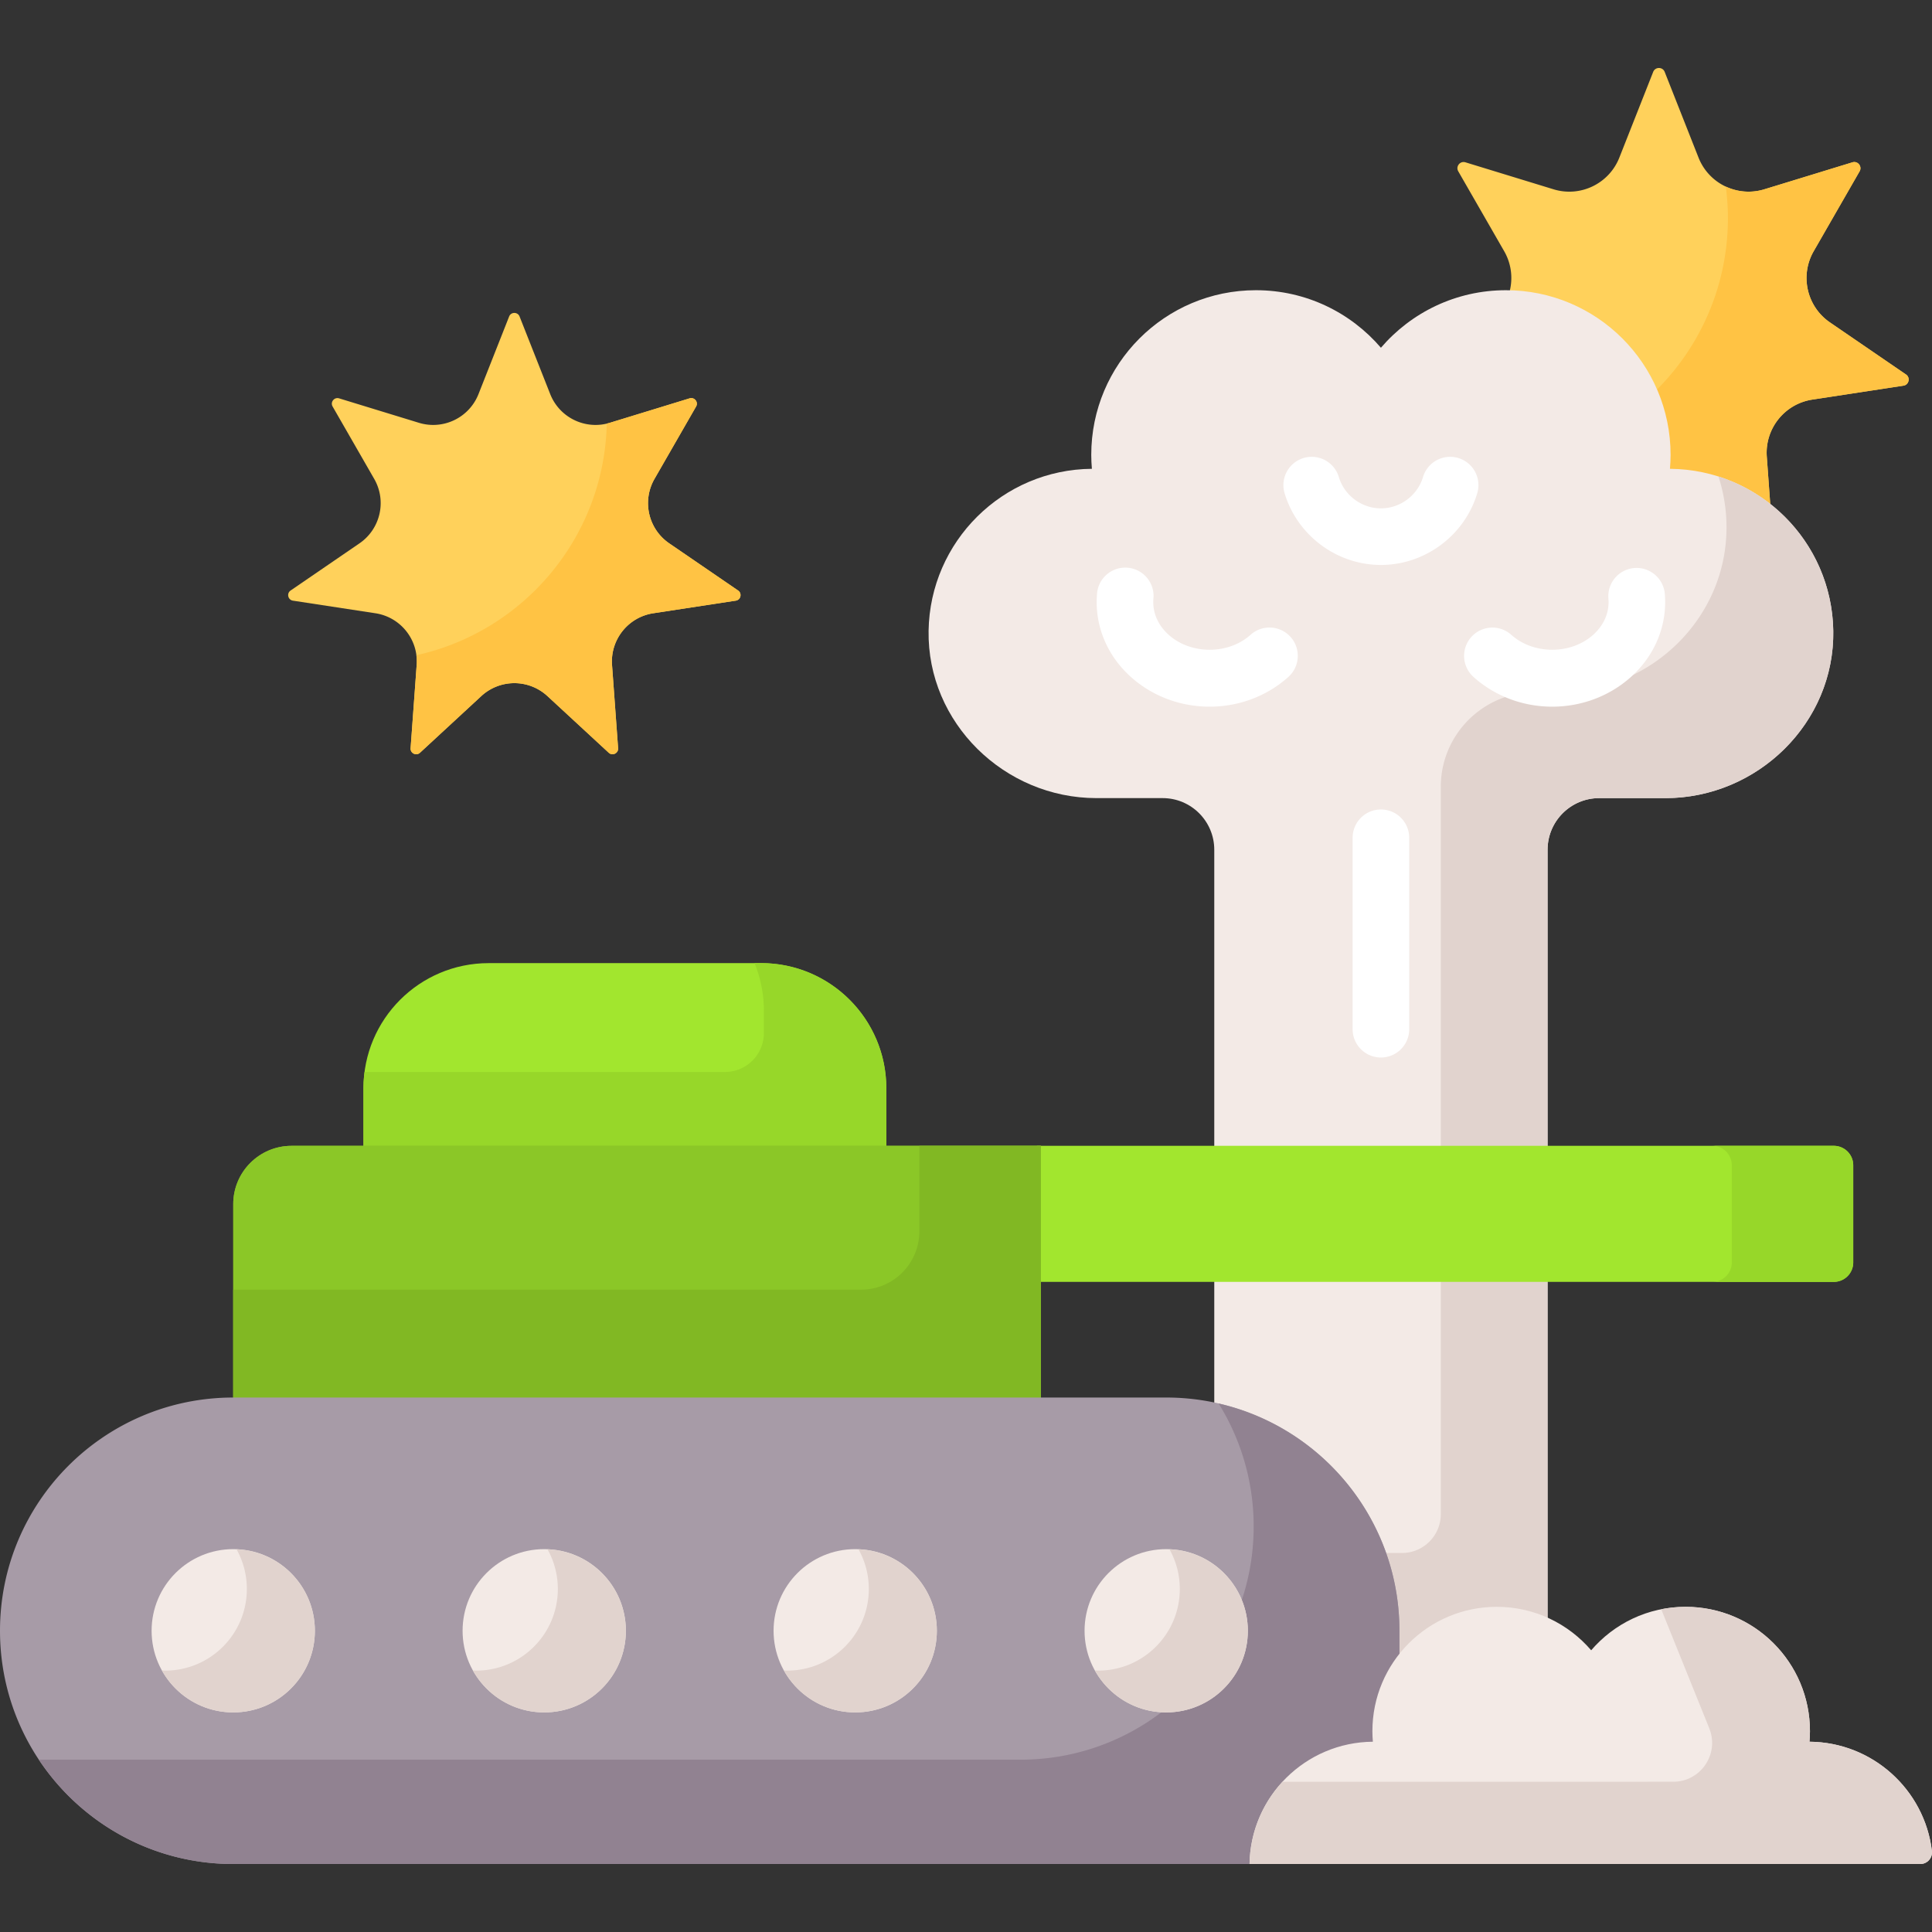 <svg xmlns="http://www.w3.org/2000/svg" version="1.1" xmlns:xlink="http://www.w3.org/1999/xlink" width="32" height="32" viewBox="0 0 512 512" xml:space="preserve"><rect x="0" y="0" width="512" height="512" fill="#333333" stroke="none"/><g><path fill="#ffd15b" d="m505.104 99.238-20.148-13.796c-6.138-4.203-8.014-12.419-4.307-18.87L492.816 45.4c.741-1.29-.48-2.821-1.902-2.385l-23.348 7.151c-7.113 2.179-14.706-1.478-17.438-8.398l-8.967-22.713c-.546-1.384-2.504-1.384-3.05 0l-8.967 22.713c-2.732 6.92-10.325 10.576-17.438 8.398l-23.348-7.151c-1.422-.436-2.643 1.095-1.902 2.385l12.167 21.172a14.23 14.23 0 0 1 1.227 11.405c23.131.411 41.824 19.343 41.824 42.569 0 1.117-.053 2.295-.163 3.601l-.095 1.131 1.135.009c10.083.082 19.395 3.767 26.697 9.817l-1.026-14.074c-.541-7.42 4.713-14.009 12.068-15.132l24.139-3.688c1.467-.223 1.903-2.132.675-2.972z" opacity="1" data-original="#ffd15b"></path><path fill="#ffc344" d="m505.104 99.238-20.148-13.796c-6.138-4.203-8.014-12.419-4.307-18.87L492.816 45.4c.741-1.29-.48-2.82-1.902-2.385l-23.348 7.151a14.213 14.213 0 0 1-10.207-.721c.354 2.733.556 5.514.556 8.344 0 18.142-7.515 34.521-19.588 46.224a42.327 42.327 0 0 1 3.345 16.533c0 1.117-.053 2.295-.163 3.601l-.096 1.131 1.135.009c10.083.082 19.395 3.767 26.697 9.817l-1.027-14.074c-.541-7.42 4.714-14.009 12.068-15.132l24.139-3.688c1.471-.223 1.907-2.132.679-2.972z" opacity="1" data-original="#ffc344"></path><path fill="#f3eae6" d="M290.576 211.508h17.531c7.559 0 13.686 6.128 13.686 13.686v147.549c27.419 5.872 48.042 30.281 48.042 59.427v9.055l1.836-2.306c6.104-7.667 15.211-12.064 24.988-12.064 4.711 0 9.296 1.042 13.466 2.985V225.195c0-7.559 6.128-13.686 13.686-13.686h17.531c24.399 0 44.886-19.966 44.49-44.362-.384-23.649-19.58-42.717-43.275-42.909.102-1.218.167-2.446.167-3.69 0-24.102-19.538-43.64-43.64-43.64-13.255 0-25.121 5.917-33.125 15.246-8.004-9.328-19.869-15.246-33.125-15.246-24.102 0-43.64 19.538-43.64 43.64 0 1.244.065 2.472.167 3.69-23.695.192-42.892 19.261-43.275 42.909-.396 24.395 20.09 44.361 44.49 44.361z" opacity="1" data-original="#f3eae6"></path><path fill="#e1d3ce" d="M369.835 432.171v9.055l1.836-2.306c6.104-7.667 15.211-12.064 24.988-12.064 4.711 0 9.296 1.042 13.466 2.986V225.195c0-7.559 6.128-13.686 13.686-13.686h17.515c24.586 0 45.086-20.123 44.5-44.702-.454-19.032-13.095-35.04-30.418-40.535a43.577 43.577 0 0 1 2.134 13.39c.066 24.29-20.206 43.764-44.496 43.764h-6.133c-13.853 0-25.084 11.23-25.084 25.084v192.746c0 5.69-4.612 10.302-10.302 10.302h-5.297a60.484 60.484 0 0 1 3.605 20.613z" opacity="1" data-original="#e1d3ce"></path><path fill="#a2e62e" d="M485.975 303.656H274.801v36.056h211.175a5.15 5.15 0 0 0 5.151-5.151v-25.755a5.152 5.152 0 0 0-5.152-5.15z" opacity="1" data-original="#a2e62e"></path><path fill="#97d729" d="M485.975 303.656h-32.181a5.15 5.15 0 0 1 5.151 5.151v25.755a5.15 5.15 0 0 1-5.151 5.151h32.181a5.15 5.15 0 0 0 5.151-5.151v-25.755a5.15 5.15 0 0 0-5.151-5.151z" opacity="1" data-original="#97d729"></path><path fill="#a2e62e" d="M234.881 304.686v-16.27c0-18.324-14.855-33.178-33.179-33.178H129.5c-18.324 0-33.179 14.854-33.179 33.178v16.27z" opacity="1" data-original="#a2e62e"></path><path fill="#97d729" d="M201.703 255.237h-1.745a33.076 33.076 0 0 1 2.473 12.575v5.968c0 5.69-4.612 10.302-10.302 10.302H96.613a33.484 33.484 0 0 0-.291 4.333v16.27h138.559v-16.27c0-18.323-14.854-33.178-33.178-33.178z" opacity="1" data-original="#97d729"></path><path fill="#8bc727" d="M61.811 371.39h214.02v-67.734H77.264c-8.534 0-15.453 6.918-15.453 15.453z" opacity="1" data-original="#8bc727"></path><path fill="#8bc727" d="M61.811 371.39h214.02v-67.734H77.264c-8.534 0-15.453 6.918-15.453 15.453z" opacity="1" data-original="#8bc727"></path><path fill="#81b823" d="M243.638 303.656v22.664c0 8.534-6.918 15.453-15.453 15.453H61.811v29.618h214.02v-67.734h-32.193z" opacity="1" data-original="#81b823"></path><path fill="#a79ba7" d="m363.832 462.603 1.112-.009-.094-1.108a32.49 32.49 0 0 1-.122-2.7c0-7.02 2.282-13.514 6.137-18.79v-7.825c0-34.137-27.674-61.811-61.811-61.811H61.811C27.674 370.36 0 398.033 0 432.171c0 34.137 27.674 61.811 61.811 61.811h270.358c.279-17.156 14.483-31.24 31.663-31.379z" opacity="1" data-original="#a79ba7"></path><path fill="#918291" d="M370.865 432.171c0-29.358-20.474-53.917-47.917-60.224a61.507 61.507 0 0 1 9.286 32.578c0 34.137-27.674 61.811-61.811 61.811H10.304c11.073 16.66 30.004 27.646 51.507 27.646h270.358c.279-17.156 14.483-31.24 31.663-31.379l1.112-.009-.094-1.108a32.062 32.062 0 0 1-.122-2.7c0-7.02 2.282-13.514 6.137-18.79z" opacity="1" data-original="#918291"></path><circle cx="61.811" cy="432.171" r="21.634" fill="#f3eae6" opacity="1" data-original="#f3eae6"></circle><circle cx="144.225" cy="432.171" r="21.634" fill="#f3eae6" opacity="1" data-original="#f3eae6"></circle><circle cx="226.64" cy="432.171" r="21.634" fill="#f3eae6" opacity="1" data-original="#f3eae6"></circle><circle cx="309.054" cy="432.171" r="21.634" fill="#f3eae6" opacity="1" data-original="#f3eae6"></circle><path fill="#e1d3ce" d="M309.925 410.581a21.514 21.514 0 0 1 2.735 10.515c0 11.948-9.686 21.634-21.634 21.634-.294 0-.58-.032-.871-.044 3.697 6.629 10.77 11.118 18.899 11.118 11.948 0 21.634-9.686 21.634-21.634 0-11.653-9.222-21.128-20.763-21.589zM227.511 410.581a21.514 21.514 0 0 1 2.735 10.515c0 11.948-9.686 21.634-21.634 21.634-.294 0-.58-.032-.871-.044 3.697 6.629 10.77 11.118 18.899 11.118 11.948 0 21.634-9.686 21.634-21.634 0-11.653-9.222-21.128-20.763-21.589zM145.096 410.581a21.514 21.514 0 0 1 2.735 10.515c0 11.948-9.686 21.634-21.634 21.634-.294 0-.58-.032-.871-.044 3.697 6.629 10.77 11.118 18.899 11.118 11.948 0 21.634-9.686 21.634-21.634 0-11.653-9.222-21.128-20.763-21.589zM62.682 410.581a21.514 21.514 0 0 1 2.735 10.515c0 11.948-9.686 21.634-21.634 21.634-.294 0-.58-.032-.871-.044 3.697 6.629 10.77 11.118 18.899 11.118 11.948 0 21.634-9.686 21.634-21.634 0-11.653-9.222-21.128-20.763-21.589z" opacity="1" data-original="#e1d3ce"></path><path fill="#ffd15b" d="m137.691 83.869 8.121 20.57c2.474 6.267 9.351 9.579 15.793 7.606l21.146-6.476c1.288-.394 2.394.992 1.723 2.16l-11.019 19.175a12.914 12.914 0 0 0 3.901 17.09l18.247 12.495c1.112.761.717 2.49-.615 2.693l-21.862 3.34c-6.66 1.018-11.419 6.985-10.929 13.705l1.608 22.057c.098 1.344-1.5 2.113-2.489 1.199l-16.242-15.01a12.913 12.913 0 0 0-17.529 0l-16.242 15.01c-.989.914-2.587.145-2.489-1.199l1.608-22.057c.49-6.72-4.269-12.687-10.929-13.705l-21.862-3.34c-1.332-.203-1.726-1.932-.615-2.693l18.247-12.495c5.559-3.807 7.258-11.248 3.901-17.09l-11.019-19.175c-.671-1.168.434-2.554 1.723-2.16l21.146 6.476c6.442 1.973 13.319-1.339 15.793-7.606l8.121-20.57c.495-1.253 2.268-1.253 2.763 0z" opacity="1" data-original="#ffd15b"></path><path fill="#ffc344" d="m195.602 156.488-18.247-12.495c-5.559-3.807-7.258-11.248-3.901-17.09l11.019-19.175c.671-1.168-.435-2.554-1.723-2.16l-21.146 6.476c-.265.081-.531.14-.798.203-.682 30.129-22.044 55.137-50.459 61.388.108.844.139 1.71.075 2.59l-1.608 22.057c-.098 1.344 1.5 2.113 2.489 1.199l16.242-15.01a12.913 12.913 0 0 1 17.529 0l16.242 15.01c.989.914 2.587.145 2.489-1.199l-1.609-22.057c-.49-6.72 4.269-12.687 10.929-13.705l21.862-3.34c1.332-.202 1.727-1.931.615-2.692z" opacity="1" data-original="#ffc344"></path><path fill="#f3eae6" d="M479.531 461.573c.077-.92.126-1.847.126-2.787 0-18.204-14.757-32.961-32.961-32.961-10.011 0-18.974 4.469-25.019 11.515-6.045-7.045-15.007-11.515-25.018-11.515-18.204 0-32.961 14.757-32.961 32.961 0 .939.049 1.867.126 2.787-17.897.145-32.395 14.547-32.685 32.409h177.765c1.862 0 3.298-1.635 3.073-3.484-1.977-16.215-15.729-28.79-32.446-28.925z" opacity="1" data-original="#f3eae6"></path><path fill="#e1d3ce" d="M479.531 461.573c.077-.92.126-1.847.126-2.787 0-18.204-14.757-32.961-32.961-32.961-2.21 0-4.364.23-6.452.645l12.732 31.554c2.732 6.771-2.252 14.157-9.553 14.157H339.872c-5.308 5.749-8.597 13.391-8.733 21.801h177.765c1.862 0 3.298-1.635 3.073-3.484-1.977-16.215-15.729-28.79-32.446-28.925z" opacity="1" data-original="#e1d3ce"></path><path fill="#ffffff" d="M365.959 280.25a7.5 7.5 0 0 1-7.5-7.5v-50.726c0-4.142 3.357-7.5 7.5-7.5s7.5 3.358 7.5 7.5v50.726a7.5 7.5 0 0 1-7.5 7.5zM320.562 187.275c-7.512 0-15.023-2.629-20.878-7.889-6.396-5.747-9.661-13.771-8.96-22.015a7.5 7.5 0 1 1 14.945 1.272c-.303 3.568 1.132 6.972 4.04 9.585 5.884 5.287 15.823 5.285 21.705 0 3.081-2.77 7.823-2.515 10.592.566s2.515 7.823-.566 10.591c-5.853 5.261-13.365 7.89-20.878 7.89zM411.354 187.275c-7.512 0-15.023-2.63-20.877-7.889a7.5 7.5 0 0 1 10.026-11.157c5.881 5.284 15.822 5.286 21.705 0 2.908-2.613 4.343-6.017 4.039-9.584a7.5 7.5 0 0 1 6.836-8.11c4.104-.344 7.757 2.708 8.109 6.836.703 8.244-2.562 16.268-8.959 22.015-5.853 5.26-13.366 7.889-20.879 7.889zM365.959 149.719c-11.677 0-22.174-7.814-25.526-19.003a7.5 7.5 0 1 1 14.369-4.305c1.466 4.892 6.054 8.309 11.157 8.309s9.691-3.417 11.157-8.309a7.5 7.5 0 1 1 14.369 4.305c-3.352 11.188-13.849 19.003-25.526 19.003z" opacity="1" data-original="#ffffff"></path></g></svg>